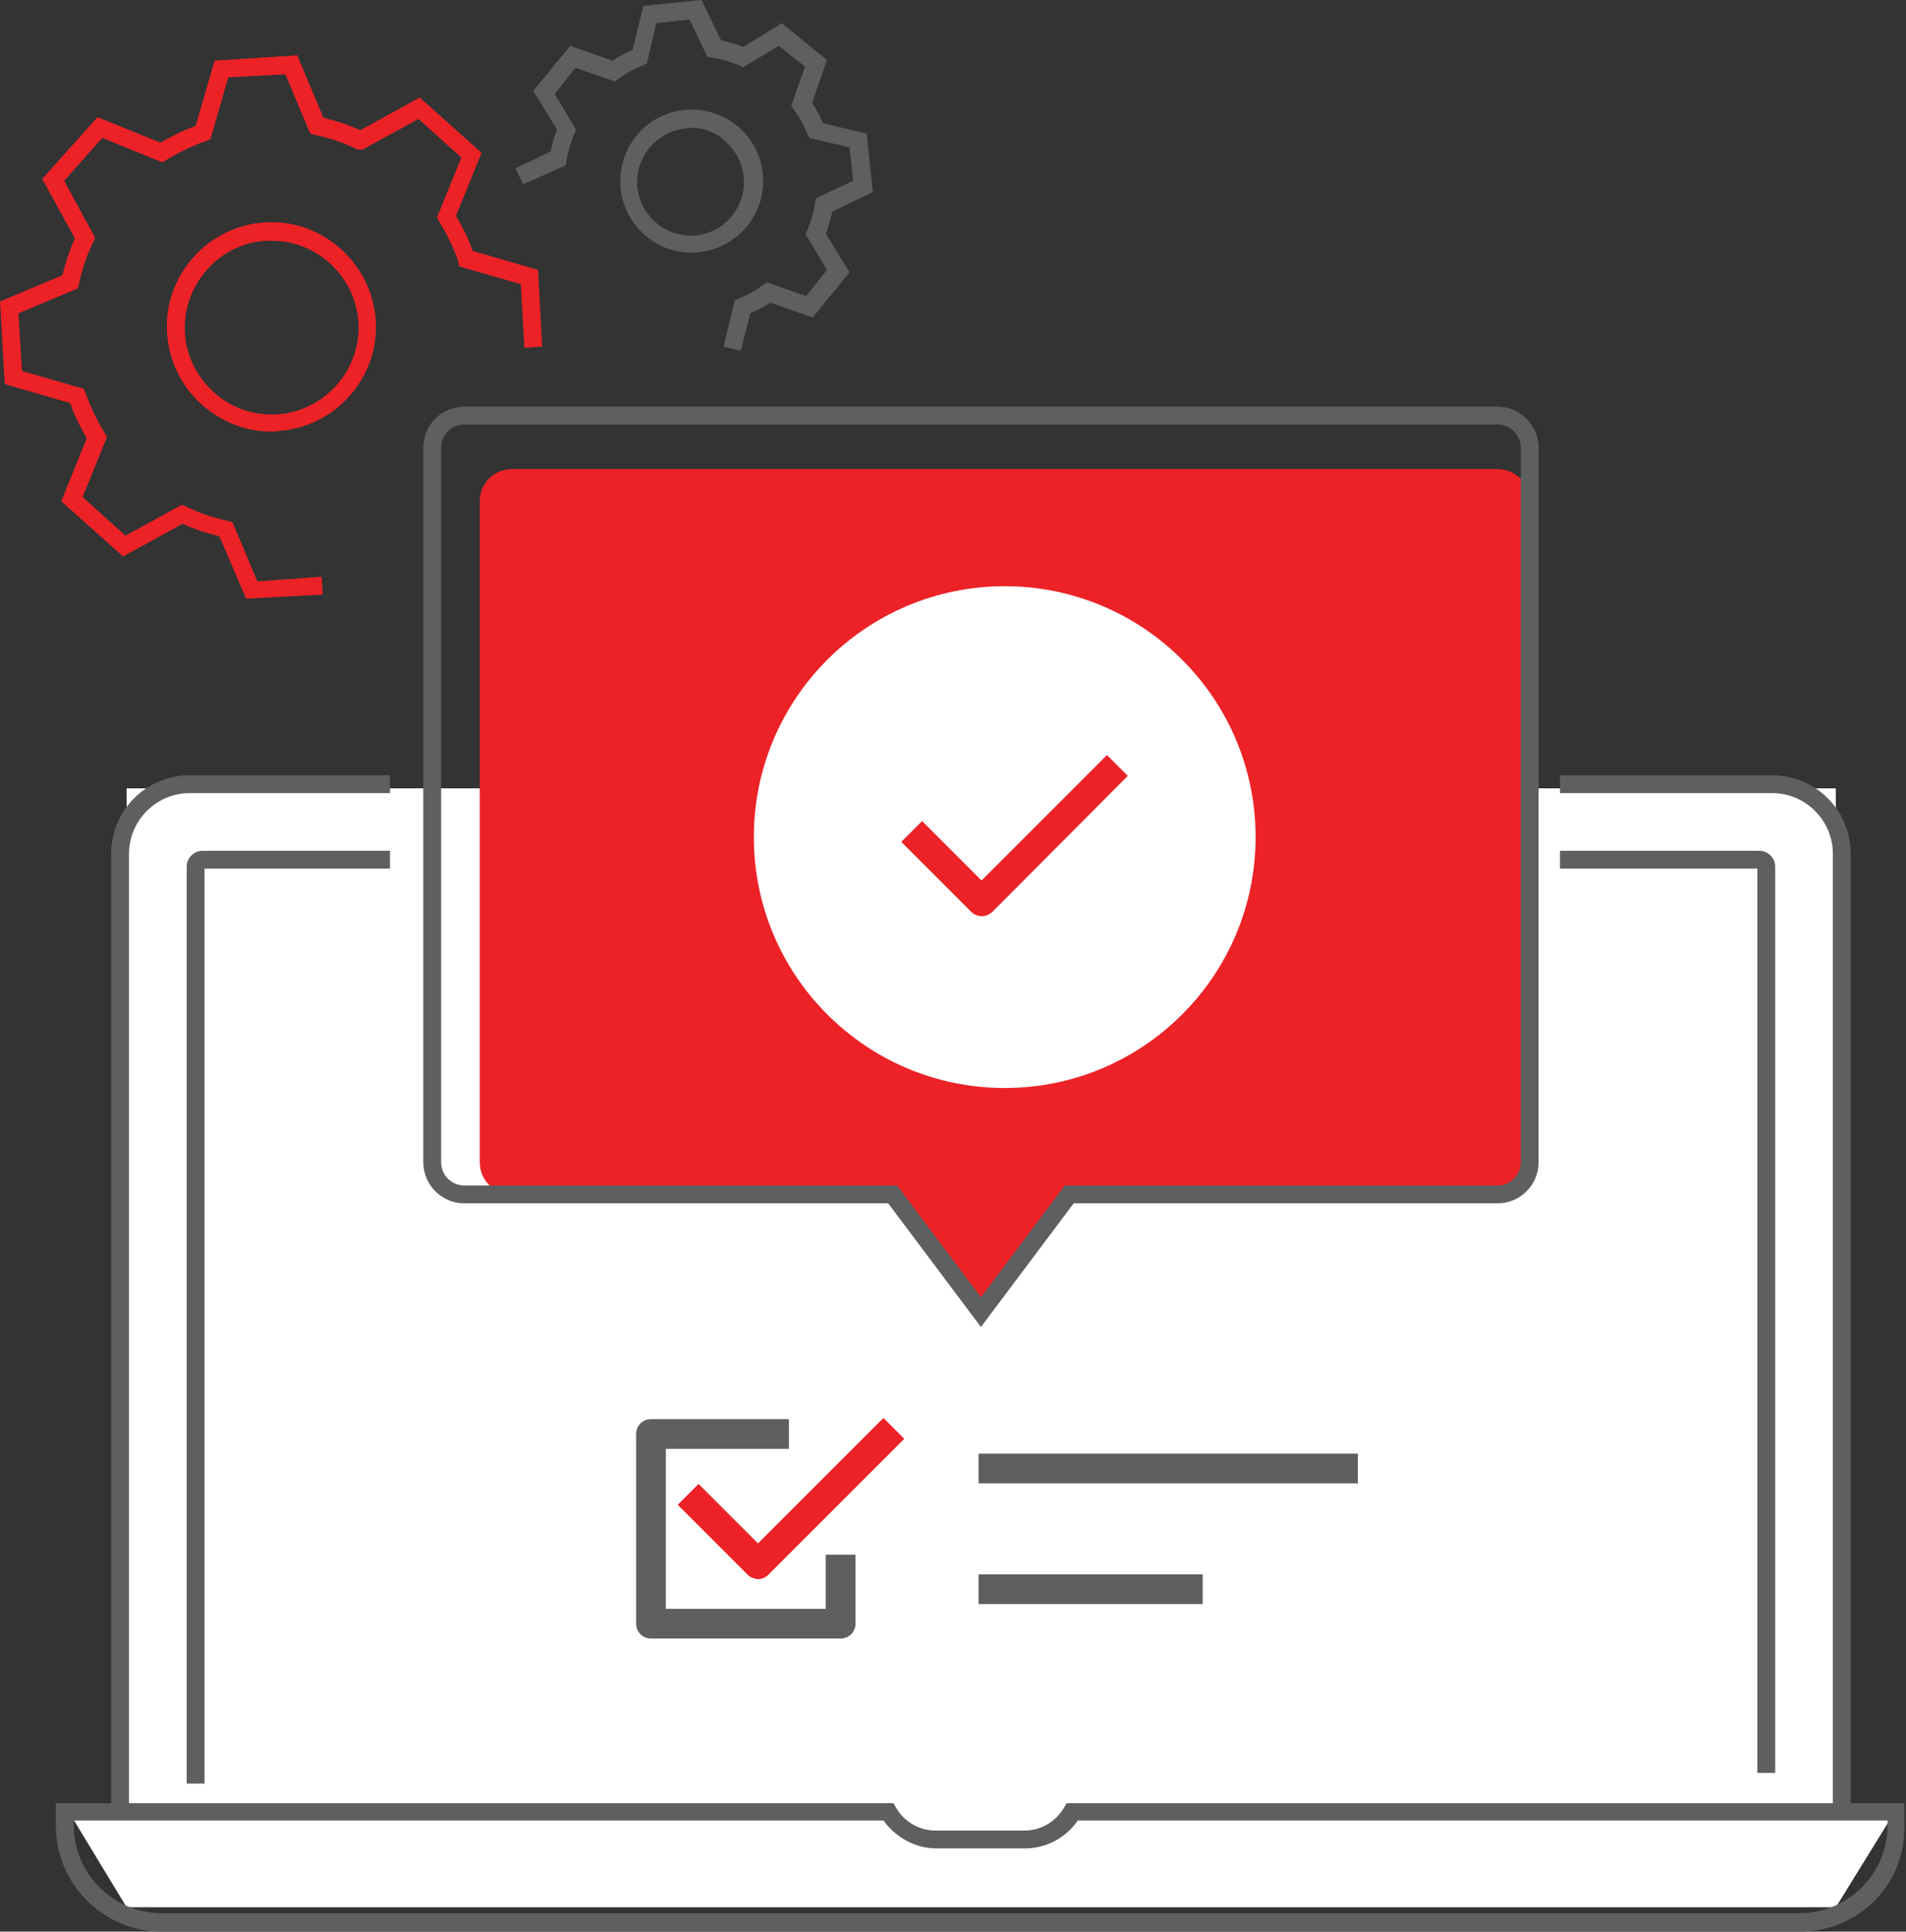<?xml version="1.0" encoding="utf-8"?>
<!-- Generator: Adobe Illustrator 24.1.2, SVG Export Plug-In . SVG Version: 6.00 Build 0)  -->
<svg version="1.1" id="Layer_1" xmlns="http://www.w3.org/2000/svg" xmlns:xlink="http://www.w3.org/1999/xlink" x="0px" y="0px"
	 width="320.6px" height="324.9px" viewBox="0 0 320.6 324.9" style="enable-background:new 0 0 320.6 324.9;" xml:space="preserve"
	>
<rect x="0" y="0" width="320.6" height="324.9" fill="#333333" stroke="none"/>
<style type="text/css">
	.st0{fill:#FFFFFF;}
	.st1{fill:#EC2227;}
	.st2{fill:#5E5F5F;}
</style>
<rect x="112" y="87.7" class="st0" width="115.4" height="106.6"/>
<polygon class="st0" points="308.8,320.8 21.3,320.8 11.3,304.3 21.3,305.5 21.3,132.6 308.8,132.6 308.8,305.2 318.8,304.6 "/>
<g>
	<path class="st1" d="M251.9,78.9H86.1c-3,0-5.4,2.4-5.4,5.4v111.2c0,3,2.4,5.4,5.4,5.4h64.1l14.9,19.8l14.9-19.8h72
		c3,0,5.4-2.4,5.4-5.4V84.3C257.3,81.3,254.9,78.9,251.9,78.9z M169,183c-23.3,0-42.2-18.9-42.2-42.2c0-23.3,18.9-42.2,42.2-42.2
		s42.2,18.9,42.2,42.2C211.2,164.1,192.3,183,169,183z"/>
</g>
<g id="gear-5-icon_28_">
	<path class="st1" d="M41.4,100.7l-4.5-10.5c-2.1-0.5-4.2-1.2-6.2-2.1l-10,5.5l-10.4-9.3l4.3-10.6c-1.1-1.9-2.1-3.8-2.8-5.9l-11-3.2
		L0,50.7l10.5-4.4c0.5-2.1,1.2-4.2,2.1-6.2l-5.5-10l9.3-10.4L27,24c1.9-1.1,3.8-2.1,5.9-2.8l3.2-11L50,9.3l4.4,10.5
		c2.1,0.5,4.2,1.2,6.2,2.1l10-5.5l10.4,9.3l-4.3,10.6c1.1,1.9,2.1,3.8,2.8,5.9l11,3.2l0.7,12.9l-3,0.2l-0.6-10.7l-10.4-3L77.1,44
		c-0.8-2.3-1.9-4.6-3.2-6.7l-0.4-0.7l4.1-10.1l-7.2-6.5l-9.5,5.2L60,25.1c-2.2-1.1-4.6-1.9-7-2.4l-0.8-0.2l-4.2-10L38.4,13l-3,10.4
		l-0.7,0.3c-2.3,0.8-4.6,1.9-6.7,3.2l-0.7,0.4l-10.1-4.1l-6.4,7.2L16,40l-0.3,0.7c-1.1,2.2-1.9,4.6-2.4,7l-0.2,0.8l-10,4.2l0.6,9.7
		l10.4,3l0.3,0.7c0.8,2.3,1.9,4.6,3.2,6.7l0.4,0.7l-4.1,10.1l7.2,6.5l9.5-5.2l0.7,0.3c2.2,1.1,4.6,1.9,7,2.4l0.8,0.2l4.2,10L54.1,97
		l0.2,3L41.4,100.7z M45.7,72.6c-4.3,0-8.4-1.6-11.7-4.5c-3.5-3.1-5.6-7.4-5.9-12.1c-0.3-4.7,1.3-9.2,4.4-12.7
		c3.1-3.5,7.4-5.6,12.1-5.9c9.6-0.6,18,6.9,18.6,16.5c0.3,4.7-1.3,9.2-4.4,12.7c-3.1,3.5-7.4,5.6-12.1,5.9
		C46.4,72.6,46,72.6,45.7,72.6z M45.7,40.5c-0.3,0-0.6,0-0.9,0c-3.9,0.2-7.5,2-10,4.9c-2.6,2.9-3.9,6.7-3.7,10.5
		c0.2,3.9,2,7.5,4.9,10.1c2.9,2.6,6.6,3.9,10.5,3.7c3.9-0.2,7.5-2,10.1-4.9c2.6-2.9,3.9-6.7,3.7-10.5C59.8,46.5,53.4,40.5,45.7,40.5
		z"/>
</g>
<g id="gear-5-icon_27_">
	<path class="st2" d="M124.6,59l-2.9-0.7l1.9-7.8l0.7-0.3c1.5-0.6,2.9-1.4,4.1-2.3l0.6-0.4l6.6,2.3l3.5-4.4l-3.6-6l0.3-0.7
		c0.6-1.5,1.1-3,1.3-4.5l0.1-0.8l6.3-3l-0.6-5.6l-6.8-1.6l-0.3-0.7c-0.6-1.4-1.3-2.8-2.3-4.1l-0.4-0.6l2.3-6.6l-4.4-3.5l-6,3.6
		l-0.7-0.3c-1.5-0.6-3-1.1-4.5-1.3l-0.8-0.1l-3-6.3l-5.6,0.6l-1.6,6.8l-0.7,0.3c-1.5,0.6-2.8,1.3-4.1,2.3l-0.6,0.4l-6.6-2.3
		l-3.5,4.4l3.6,6l-0.3,0.7c-0.6,1.5-1.1,3-1.3,4.5l-0.1,0.8L88,31l-1.3-2.7l5.9-2.8c0.3-1.3,0.6-2.5,1.1-3.7l-4-6.5l6.2-7.6l7.1,2.5
		c1.1-0.7,2.2-1.3,3.4-1.8l1.8-7.4l9.8-1l3.3,6.8c1.3,0.3,2.5,0.6,3.7,1.1l6.5-4l7.6,6.2l-2.5,7.2c0.7,1.1,1.3,2.2,1.8,3.4l7.4,1.8
		l1,9.8l-6.8,3.3c-0.3,1.2-0.6,2.5-1.1,3.7l4,6.5l-6.2,7.6l-7.1-2.5c-1.1,0.7-2.2,1.3-3.4,1.8L124.6,59z M116.3,42.5
		c-2.7,0-5.4-0.9-7.5-2.7c-2.5-2-4.1-4.9-4.4-8.1c-0.3-3.2,0.6-6.3,2.6-8.8c2-2.5,4.9-4.1,8.1-4.4c3.2-0.3,6.3,0.6,8.8,2.6
		c2.5,2,4.1,4.9,4.4,8.1c0.7,6.6-4.1,12.5-10.7,13.2C117.1,42.5,116.7,42.5,116.3,42.5z M116.3,21.5c-0.3,0-0.6,0-1,0.1
		c-2.4,0.3-4.5,1.4-6.1,3.3c-1.5,1.9-2.2,4.2-2,6.6c0.3,2.4,1.4,4.5,3.3,6.1c1.9,1.5,4.2,2.2,6.6,2c4.9-0.5,8.5-5,8-9.9
		c-0.3-2.4-1.4-4.5-3.3-6.1C120.3,22.2,118.4,21.5,116.3,21.5z"/>
</g>
<g>
	<g>
		<path class="st2" d="M21.7,304.7h-3V143.6c0-7.3,5.9-13.2,13.2-13.2h33.7v3H31.9c-5.6,0-10.2,4.6-10.2,10.2V304.7z"/>
	</g>
	<g>
		<path class="st2" d="M311.3,304.7h-3V143.6c0-5.6-4.6-10.2-10.2-10.2h-35.7v-3h35.7c7.3,0,13.2,5.9,13.2,13.2V304.7z"/>
	</g>
	<g>
		<path class="st2" d="M34.4,300h-3V145.8c0-1.5,1.2-2.7,2.7-2.7h31.5v3H34.4V300z"/>
	</g>
	<g>
		<path class="st2" d="M298.6,298.2h-3V146.1h-33.2v-3h33.5c1.5,0,2.7,1.2,2.7,2.7V298.2z"/>
	</g>
	<g>
		<path class="st2" d="M302.8,324.9H27.2c-9.8,0-17.8-8-17.8-17.8v-3.8h140.9l0.4,0.7c1.4,2.5,4,3.9,6.7,3.9h14.9
			c2.8,0,5.3-1.5,6.7-3.9l0.4-0.7h140.9v3.8C320.6,316.9,312.6,324.9,302.8,324.9z M12.4,306.2v0.8c0,8.2,6.7,14.8,14.8,14.8h275.5
			c8.2,0,14.8-6.7,14.8-14.8v-0.8H181.3c-2,2.9-5.3,4.7-8.9,4.7h-14.9c-3.5,0-6.8-1.8-8.9-4.7H12.4z"/>
	</g>
</g>
<g>
	<path class="st2" d="M165,223.2l-15.6-20.8H78.1c-3.8,0-6.9-3.1-6.9-6.9V75.3c0-3.8,3.1-6.9,6.9-6.9h173.8c3.8,0,6.9,3.1,6.9,6.9
		v120.2c0,3.8-3.1,6.9-6.9,6.9h-71.3L165,223.2z M78.1,71.4c-2.1,0-3.9,1.7-3.9,3.9v120.2c0,2.1,1.7,3.9,3.9,3.9h72.8l14.1,18.8
		l14.1-18.8h72.8c2.1,0,3.9-1.7,3.9-3.9V75.3c0-2.1-1.7-3.9-3.9-3.9H78.1z"/>
</g>
<path class="st2" d="M141.4,275.6h-31.9c-1.4,0-2.5-1.1-2.5-2.5v-31.9c0-1.4,1.1-2.5,2.5-2.5h23.2v5H112v26.9h26.9v-9.1h5v11.6
	C143.9,274.5,142.8,275.6,141.4,275.6z"/>
<rect x="164.6" y="244.5" class="st2" width="63.8" height="5"/>
<rect x="164.6" y="264.8" class="st2" width="37.7" height="5"/>
<path class="st1" d="M127.6,265.6c-0.6,0-1.3-0.2-1.8-0.7L114,253.1l3.5-3.5l10,10l21.1-21.1l3.5,3.5l-22.9,22.9
	C128.8,265.3,128.2,265.6,127.6,265.6z"/>
<path class="st1" d="M165.2,154.1c-0.6,0-1.3-0.2-1.8-0.7l-11.8-11.8l3.5-3.5l10,10l21.1-21.1l3.5,3.5L167,153.3
	C166.5,153.8,165.8,154.1,165.2,154.1z"/>
</svg>
